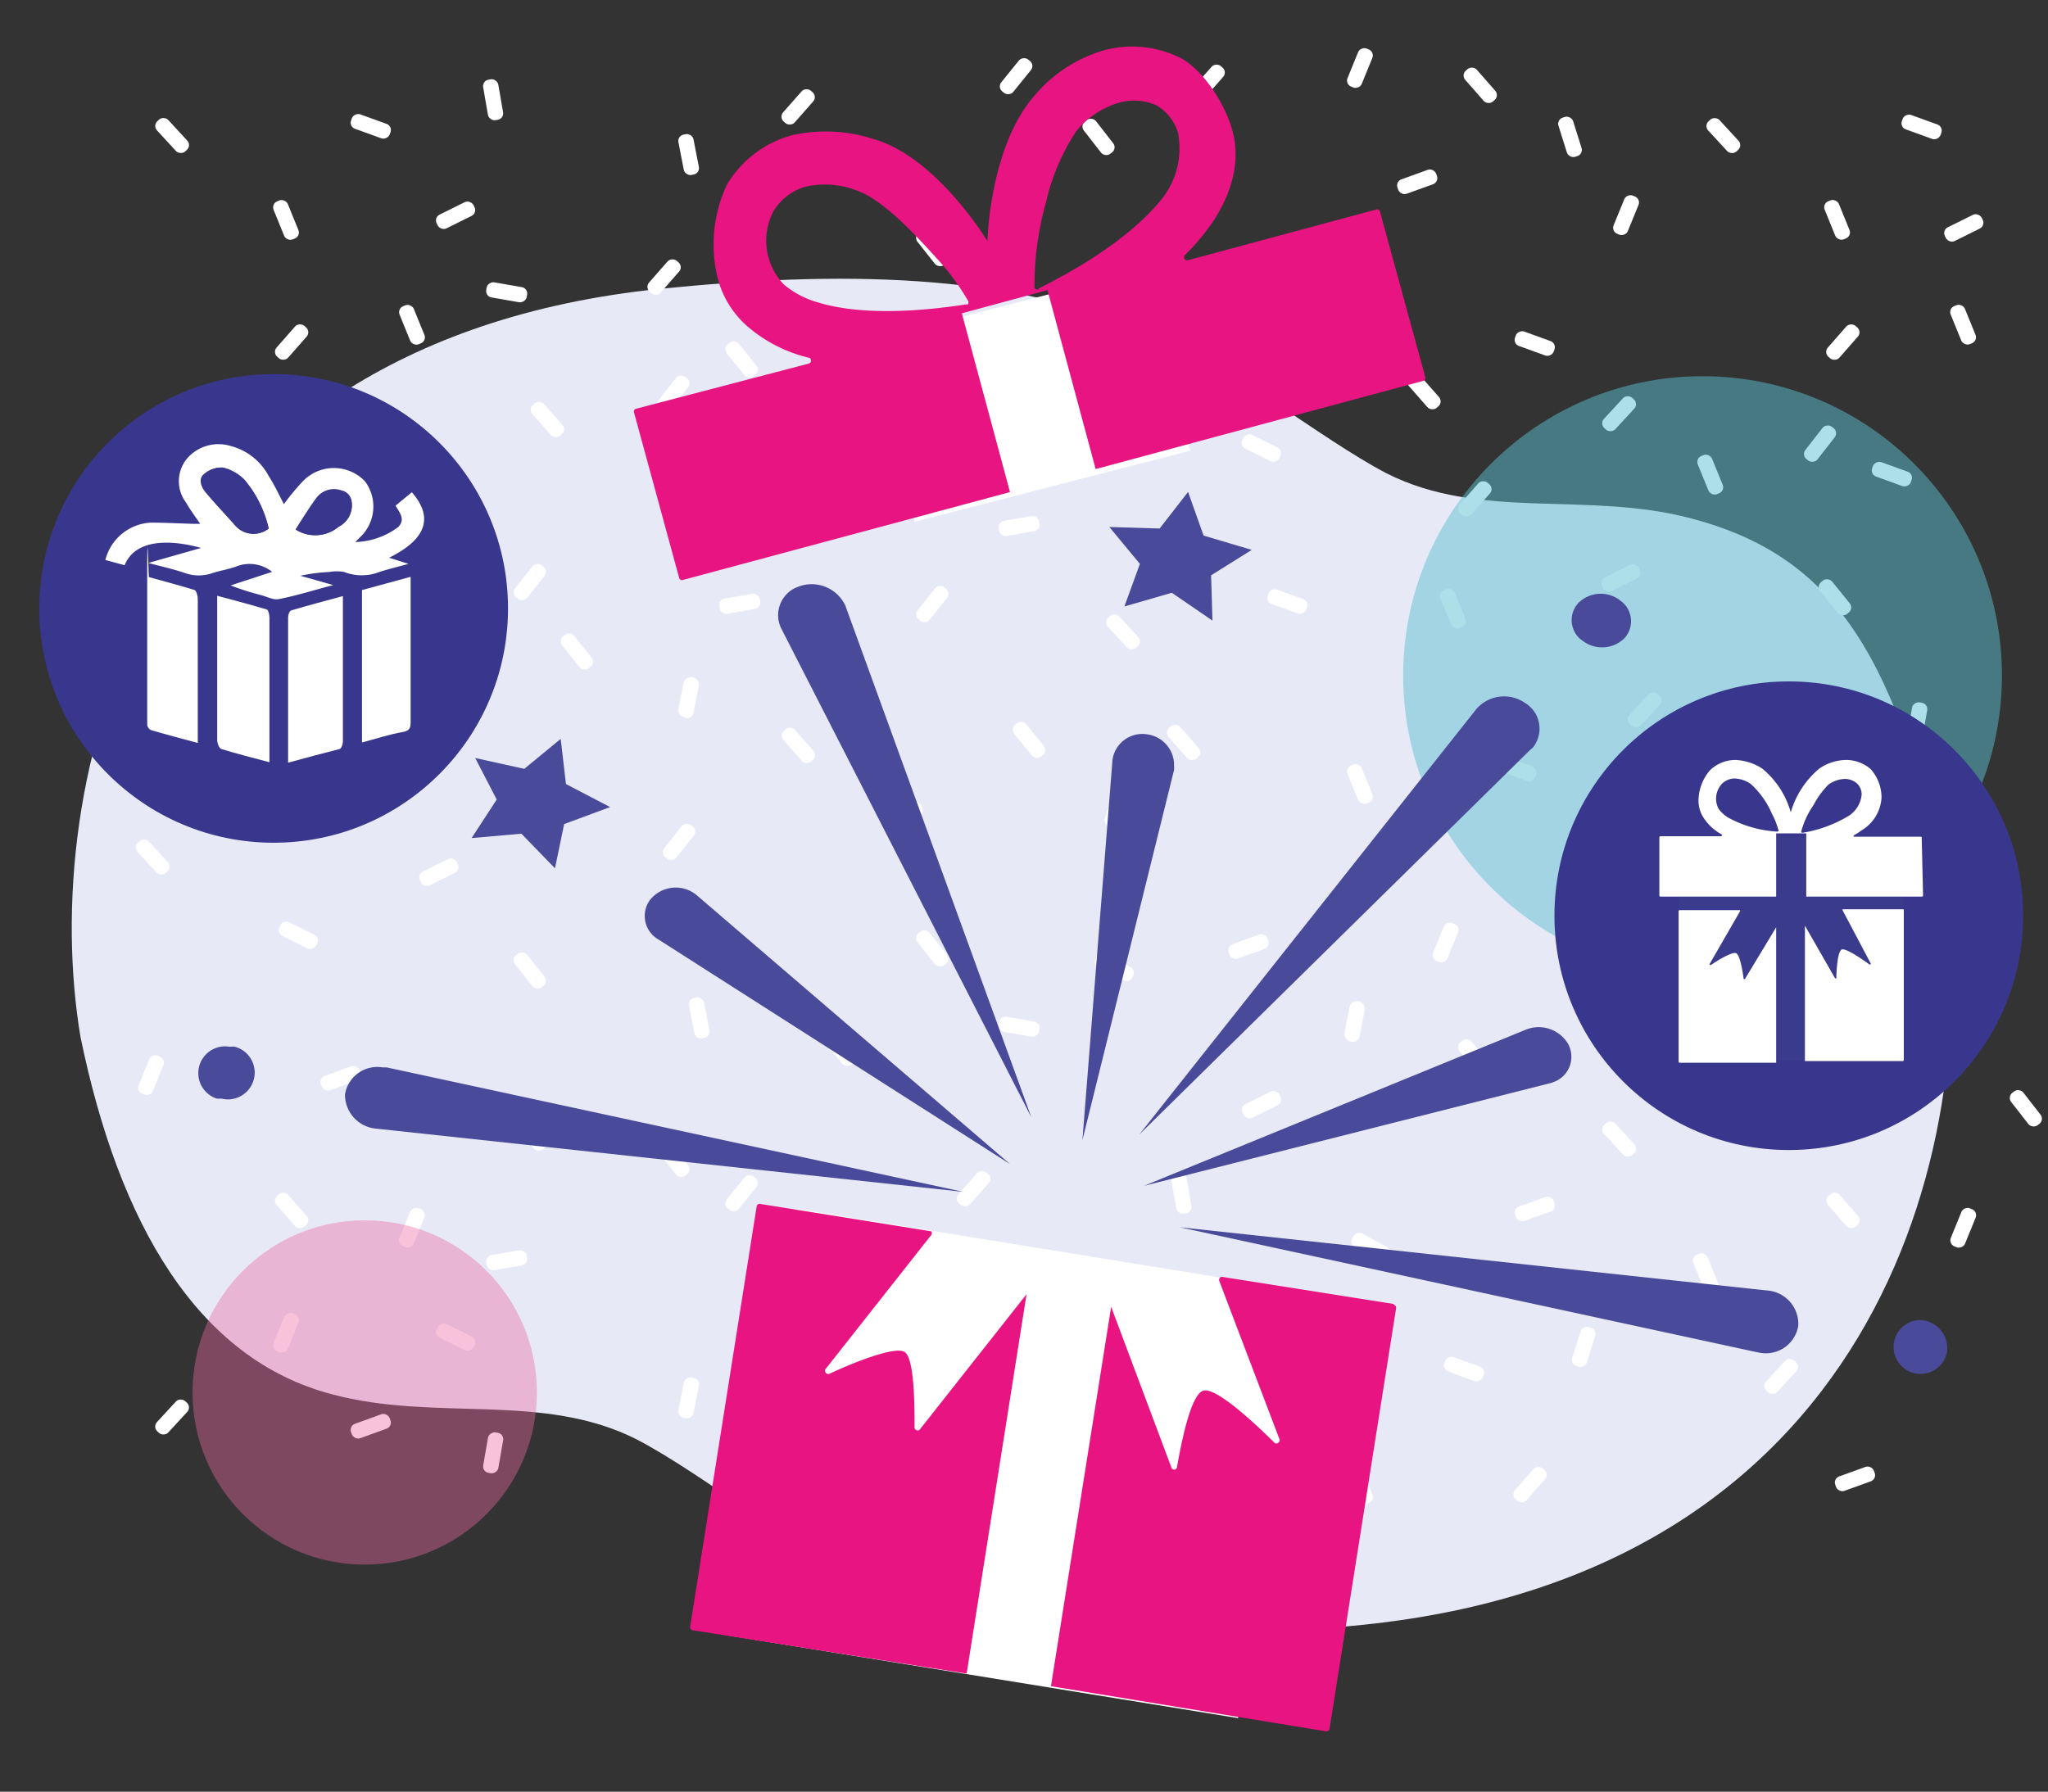 <svg id="Layer_1" data-name="Layer 1" xmlns="http://www.w3.org/2000/svg" viewBox="0 0 136.06 119.06"><rect x="0" y="0" width="136.06" height="119.06" fill="#333333" stroke="none"/><defs><style>.cls-1{fill:#e8e9f6;}.cls-2{fill:#fff;}.cls-3{fill:#5dc1d2;opacity:0.5;}.cls-3,.cls-4{isolation:isolate;}.cls-4{fill:#ec68a3;opacity:0.4;}.cls-5{fill:#e71482;}.cls-6{fill:#494b9a;}.cls-7{fill:#1d1d1b;}.cls-8{fill:#38378d;}.cls-9{fill:#3a3b8c;}</style></defs><g id="Bob_2" data-name="Bob 2"><path class="cls-1" d="M129.06,58.22c-3.2-15.37-7.74-21.41-16.7-23.77-6.92-1.84-14,.17-20.25-3-4.48-2.35-10.18-7.13-15.67-9.36-9.64-4-20.68-4.09-32.56-2.9C8.83,22.77,2.57,52.38,5.35,68.92,7.9,81.3,13.09,90.3,22.05,92.65c6.91,1.85,14-.17,20.25,3,4.51,2.35,10.18,7.15,15.7,9.4,9.62,4,20.67,4.14,32.55,2.92C125.58,104.36,131.83,74.75,129.06,58.22Z"/></g><rect class="cls-2" x="53.16" y="79.99" width="28.71" height="34.5" transform="translate(-39.27 148.32) rotate(-80.79)"/><rect class="cls-2" x="58.93" y="20.09" width="18.9" height="12.41" transform="translate(-4.4 17.9) rotate(-14.45)"/><rect class="cls-2" x="28.9" y="13.79" width="2.73" height="1.02" rx="0.43" transform="translate(-3.2 14.94) rotate(-26.38)"/><rect class="cls-2" x="18.45" y="40.51" width="2.73" height="1.02" rx="0.43" transform="translate(-16.16 13.08) rotate(-26.38)"/><rect class="cls-2" x="72.47" y="7.73" width="1.02" height="2.73" rx="0.43" transform="translate(9.8 46.74) rotate(-37.89)"/><rect class="cls-2" x="51.66" y="6.59" width="2.73" height="1.02" rx="0.43" transform="translate(12.64 42.19) rotate(-48.61)"/><rect class="cls-2" x="78.9" y="4.96" width="2.73" height="1.02" rx="0.43" transform="translate(23.13 62.11) rotate(-48.65)"/><rect class="cls-2" x="33.15" y="18.05" width="1.02" height="2.73" rx="0.43" transform="translate(8.78 49.27) rotate(-80.16)"/><rect class="cls-2" x="61.43" y="15.12" width="1.02" height="2.73" rx="0.43" transform="translate(3.14 42.01) rotate(-38.37)"/><rect class="cls-2" x="66.14" y="4.55" width="2.73" height="1.02" rx="0.43" transform="translate(21.09 54.34) rotate(-51)"/><rect class="cls-2" x="45.24" y="8.91" width="1.02" height="2.73" rx="0.43" transform="translate(-1.12 8.93) rotate(-11.02)"/><rect class="cls-2" x="10.93" y="7.64" width="1.02" height="2.73" rx="0.43" transform="translate(-3.08 10.13) rotate(-42.64)"/><rect class="cls-2" x="92.83" y="11.55" width="2.73" height="1.02" rx="0.43" transform="matrix(0.94, -0.34, 0.34, 0.94, 1.51, 32.77)"/><rect class="cls-2" x="106.66" y="13.78" width="2.74" height="1.02" rx="0.43" transform="translate(53.93 108.89) rotate(-67.77)"/><rect class="cls-2" x="88.98" y="4.01" width="2.73" height="1.02" rx="0.43" transform="translate(52.07 86.48) rotate(-67.83)"/><rect class="cls-2" x="103.79" y="7.73" width="1.02" height="2.73" rx="0.43" transform="translate(2.07 31.66) rotate(-17.43)"/><rect class="cls-2" x="97.83" y="4.3" width="1.02" height="2.73" rx="0.43" transform="translate(20.67 66.25) rotate(-41.25)"/><rect class="cls-2" x="32.25" y="5.26" width="1.02" height="2.73" rx="0.43" transform="translate(-0.65 5.71) rotate(-9.86)"/><rect class="cls-2" x="29.76" y="40.95" width="1.02" height="2.73" rx="0.43" transform="translate(-21.09 50.63) rotate(-63.62)"/><rect class="cls-2" x="52.52" y="48.17" width="1.02" height="2.73" rx="0.43" transform="translate(-19.5 47.43) rotate(-41.39)"/><rect class="cls-2" x="78.12" y="47.97" width="1.02" height="2.73" rx="0.43" transform="translate(-12.98 64.31) rotate(-41.39)"/><rect class="cls-2" x="60.58" y="39.63" width="2.73" height="1.02" rx="0.43" transform="translate(-7.98 63.79) rotate(-51.63)"/><rect class="cls-2" x="67.86" y="47.8" width="1.02" height="2.73" rx="0.43" transform="translate(-15.71 53.98) rotate(-39)"/><path class="cls-2" d="M45.56,47.72a.44.44,0,0,0,.51-.35l.35-1.75A.51.51,0,0,0,46,45h0a.51.51,0,0,0-.59.39h0l-.33,1.68a.5.5,0,0,0,.4.6Z"/><path class="cls-2" d="M89.81,69.23a.45.45,0,0,0,.51-.34l.34-1.76a.52.52,0,0,0-.4-.6h0a.52.52,0,0,0-.6.4h0l-.33,1.68a.52.52,0,0,0,.4.6Z"/><rect class="cls-2" x="8.78" y="45.7" width="2.73" height="1.02" rx="0.43" transform="translate(-30.72 22.37) rotate(-47.36)"/><rect class="cls-2" x="16.25" y="47.51" width="1.02" height="2.73" rx="0.43" transform="matrix(0.68, -0.74, 0.74, 0.68, -30.54, 28.1)"/><rect class="cls-2" x="85.02" y="38.61" width="1.02" height="2.73" rx="0.43" transform="translate(18.84 106.8) rotate(-70.11)"/><rect class="cls-2" x="100.22" y="49.74" width="1.02" height="2.73" rx="0.43" transform="translate(18.4 128.43) rotate(-70.11)"/><rect class="cls-2" x="96.02" y="39.08" width="1.02" height="2.74" rx="0.43" transform="translate(-8.13 39.52) rotate(-22.23)"/><rect class="cls-2" x="89.84" y="50.73" width="1.02" height="2.73" rx="0.43" transform="translate(-12.98 37.95) rotate(-22.17)"/><rect class="cls-2" x="96.61" y="32.64" width="2.73" height="1.02" rx="0.43" transform="translate(8.37 84.8) rotate(-48.65)"/><rect class="cls-2" x="42.75" y="17.9" width="2.73" height="1.02" rx="0.43" transform="translate(1.19 39.44) rotate(-48.75)"/><rect class="cls-2" x="32.31" y="52.9" width="2.74" height="1.02" rx="0.43" transform="translate(-24.65 77.57) rotate(-80.26)"/><rect class="cls-2" x="83.29" y="28.4" width="1.02" height="2.73" rx="0.43" transform="translate(19.9 91.62) rotate(-63.62)"/><rect class="cls-2" x="89.71" y="19.78" width="2.73" height="1.02" rx="0.43" transform="translate(1.47 46.31) rotate(-28.75)"/><rect class="cls-2" x="43.37" y="25.66" width="2.73" height="1.02" rx="0.43" transform="translate(-3.39 45.4) rotate(-52.11)"/><rect class="cls-2" x="64.18" y="22.8" width="1.02" height="2.73" rx="0.43" transform="translate(0.18 48.81) rotate(-41.39)"/><rect class="cls-2" x="35.86" y="26.51" width="1.02" height="2.73" rx="0.43" transform="translate(-9.35 31.01) rotate(-41.39)"/><rect class="cls-2" x="66.34" y="34.45" width="2.73" height="1.02" rx="0.43" transform="translate(-4.98 12.08) rotate(-9.84)"/><rect class="cls-2" x="54.4" y="33.05" width="2.73" height="1.02" rx="0.43" transform="translate(-5.16 56.45) rotate(-51.63)"/><rect class="cls-2" x="48.76" y="22.52" width="1.02" height="2.73" rx="0.43" transform="translate(-4.05 36.33) rotate(-39)"/><rect class="cls-2" x="70.6" y="26.83" width="2.73" height="1.02" rx="0.43" transform="translate(31.37 92.75) rotate(-78.98)"/><rect class="cls-2" x="106.2" y="26.98" width="2.73" height="1.02" rx="0.43" transform="translate(14.48 88) rotate(-47.36)"/><rect class="cls-2" x="22.1" y="30.15" width="1.02" height="2.73" rx="0.43" transform="translate(-14.71 42.06) rotate(-70.11)"/><rect class="cls-2" x="24.12" y="7.03" width="1.02" height="2.73" rx="0.43" transform="translate(8.36 28.7) rotate(-70.11)"/><rect class="cls-2" x="101.45" y="21.46" width="1.02" height="2.73" rx="0.43" transform="translate(45.81 110.94) rotate(-70.11)"/><rect class="cls-2" x="9.53" y="30.37" width="1.02" height="2.73" rx="0.43" transform="translate(-11.23 6.14) rotate(-22.17)"/><rect class="cls-2" x="26.86" y="20.22" width="1.02" height="2.73" rx="0.43" transform="translate(-6.12 11.92) rotate(-22.17)"/><rect class="cls-2" x="18.49" y="13.25" width="1.02" height="2.73" rx="0.43" transform="translate(-4.11 8.25) rotate(-22.17)"/><rect class="cls-2" x="18.01" y="22.22" width="2.73" height="1.02" rx="0.43" transform="translate(-10.49 22.31) rotate(-48.75)"/><rect class="cls-2" x="77.13" y="22.96" width="2.74" height="1.02" rx="0.43" transform="translate(42.09 96.87) rotate(-80.26)"/><rect class="cls-2" x="129.1" y="14.63" width="2.73" height="1.02" rx="0.43" transform="translate(6.86 59.55) rotate(-26.38)"/><rect class="cls-2" x="106.32" y="37.89" width="2.73" height="1.02" rx="0.43" transform="translate(-5.85 51.85) rotate(-26.38)"/><rect class="cls-2" x="37.81" y="41.93" width="1.02" height="2.72" rx="0.43" transform="translate(-18.61 33.25) rotate(-38.48)"/><rect class="cls-2" x="113.98" y="7.64" width="1.02" height="2.73" rx="0.43" transform="translate(24.17 79.94) rotate(-42.64)"/><rect class="cls-2" x="33.84" y="38.17" width="2.73" height="1.02" rx="0.43" transform="translate(-16.98 42.27) rotate(-51.63)"/><rect class="cls-2" x="107.9" y="46.66" width="2.73" height="1.02" rx="0.43" transform="translate(0.55 95.6) rotate(-47.36)"/><rect class="cls-2" x="120.12" y="47.24" width="1.02" height="2.73" rx="0.43" transform="translate(3.16 104.42) rotate(-47.36)"/><rect class="cls-2" x="126.01" y="47.52" width="2.73" height="1.02" rx="0.43" transform="translate(58.24 165.3) rotate(-80.14)"/><rect class="cls-2" x="119.55" y="28.97" width="2.73" height="1.02" rx="0.43" transform="translate(23.39 106.8) rotate(-52.11)"/><rect class="cls-2" x="121.4" y="38.32" width="1.02" height="2.73" rx="0.43" transform="translate(2.19 85.57) rotate(-39)"/><rect class="cls-2" x="125.18" y="30.14" width="1.02" height="2.73" rx="0.43" transform="translate(53.3 138.98) rotate(-70.11)"/><rect class="cls-2" x="127.15" y="7.07" width="1.02" height="2.73" rx="0.43" transform="translate(76.3 125.61) rotate(-70.11)"/><rect class="cls-2" x="113.11" y="30.18" width="1.02" height="2.74" rx="0.43" transform="translate(-3.49 45.32) rotate(-22.23)"/><rect class="cls-2" x="129.91" y="20.21" width="1.02" height="2.73" rx="0.43" transform="translate(1.5 50.81) rotate(-22.17)"/><rect class="cls-2" x="121.54" y="13.24" width="1.02" height="2.73" rx="0.43" transform="translate(3.51 47.14) rotate(-22.17)"/><rect class="cls-2" x="72.37" y="19.34" width="1.02" height="2.73" rx="0.43" transform="translate(-2.42 29.03) rotate(-22.17)"/><rect class="cls-2" x="121.06" y="22.22" width="2.73" height="1.02" rx="0.43" transform="translate(24.62 99.79) rotate(-48.75)"/><rect class="cls-2" x="29.76" y="87.49" width="1.02" height="2.73" rx="0.43" transform="translate(-62.78 76.49) rotate(-63.62)"/><rect class="cls-2" x="19.31" y="60.79" width="1.02" height="2.73" rx="0.43" transform="translate(-44.67 52.29) rotate(-63.62)"/><rect class="cls-2" x="73.5" y="87.25" width="2.73" height="1.02" rx="0.43" transform="translate(-40.37 92.95) rotate(-52.11)"/><rect class="cls-2" x="56.11" y="94.7" width="1.02" height="2.73" rx="0.43" transform="translate(-49.38 61.43) rotate(-41.39)"/><rect class="cls-2" x="83.44" y="88.66" width="1.02" height="2.73" rx="0.43" transform="translate(-38.55 77.99) rotate(-41.39)"/><rect class="cls-2" x="32.3" y="83.24" width="2.73" height="1.02" rx="0.43" transform="translate(-13.82 6.98) rotate(-9.84)"/><rect class="cls-2" x="47.78" y="39.61" width="2.73" height="1.02" rx="0.43" transform="translate(-6.13 8.99) rotate(-9.84)"/><rect class="cls-2" x="60.59" y="86.16" width="2.73" height="1.02" rx="0.43" transform="translate(-44.46 81.44) rotate(-51.63)"/><rect class="cls-2" x="68.17" y="95.68" width="1.02" height="2.73" rx="0.43" transform="translate(-45.76 64.85) rotate(-39)"/><rect class="cls-2" x="44.39" y="92.38" width="2.73" height="1.02" rx="0.43" transform="translate(-54.17 120.04) rotate(-78.98)"/><rect class="cls-2" x="10.07" y="93.65" width="2.73" height="1.02" rx="0.43" transform="translate(-65.58 38.79) rotate(-47.36)"/><rect class="cls-2" x="96.8" y="89.6" width="1.02" height="2.73" rx="0.43" transform="matrix(0.34, -0.94, 0.94, 0.34, -21.33, 151.52)"/><rect class="cls-2" x="112.82" y="83.24" width="1.02" height="2.73" rx="0.43" transform="translate(-23.55 49.02) rotate(-22.17)"/><rect class="cls-2" x="89.84" y="97.27" width="1.02" height="2.73" rx="0.43" transform="translate(-30.54 41.39) rotate(-22.17)"/><rect class="cls-2" x="104.16" y="88.52" width="2.73" height="1.02" rx="0.43" transform="matrix(0.3, -0.95, 0.95, 0.3, -11.02, 163.04)"/><rect class="cls-2" x="72.81" y="53.13" width="2.73" height="1.02" rx="0.43" transform="translate(0.78 108.34) rotate(-72.57)"/><rect class="cls-2" x="100.28" y="98.14" width="2.73" height="1.02" rx="0.43" transform="translate(-39.54 110.03) rotate(-48.75)"/><rect class="cls-2" x="31.4" y="96.03" width="2.73" height="1.02" rx="0.43" transform="translate(-67.96 112.29) rotate(-80.14)"/><rect class="cls-2" x="27.79" y="57.45" width="2.73" height="1.02" rx="0.43" transform="translate(-22.72 18.99) rotate(-26.38)"/><rect class="cls-2" x="134.07" y="72.28" width="1.02" height="2.73" rx="0.43" transform="translate(-16.85 98.18) rotate(-37.89)"/><rect class="cls-2" x="61.43" y="61.66" width="1.02" height="2.73" rx="0.43" transform="translate(-25.75 52.06) rotate(-38.37)"/><rect class="cls-2" x="45.94" y="66.27" width="1.02" height="2.73" rx="0.43" transform="translate(-12.07 10.13) rotate(-11.02)"/><rect class="cls-2" x="9.64" y="55.59" width="1.02" height="2.73" rx="0.43" transform="translate(-35.9 21.93) rotate(-42.64)"/><rect class="cls-2" x="15.4" y="53.78" width="2.73" height="1.02" rx="0.43" transform="translate(-32.34 25.71) rotate(-42.64)"/><rect class="cls-2" x="81.58" y="62.39" width="2.73" height="1.02" rx="0.43" transform="translate(-16.45 31.97) rotate(-19.89)"/><rect class="cls-2" x="58.61" y="53.58" width="2.73" height="1.02" rx="0.43" transform="translate(-14.82 23.63) rotate(-19.89)"/><rect class="cls-2" x="94.67" y="62.12" width="2.73" height="1.02" rx="0.43" transform="translate(1.8 127.93) rotate(-67.83)"/><rect class="cls-2" x="97.46" y="68.87" width="1.02" height="2.73" rx="0.43" transform="translate(-21.99 82.03) rotate(-41.25)"/><rect class="cls-2" x="94.09" y="24.66" width="1.02" height="2.73" rx="0.43" transform="translate(6.32 68.83) rotate(-41.25)"/><rect class="cls-2" x="27.29" y="45.66" width="1.02" height="2.73" rx="0.43" transform="translate(-7.64 5.46) rotate(-9.86)"/><rect class="cls-2" x="82.44" y="72.9" width="2.73" height="1.02" rx="0.43" transform="translate(-23.89 44.88) rotate(-26.38)"/><rect class="cls-2" x="90.57" y="81.5" width="1.02" height="2.73" rx="0.43" transform="translate(-25.38 122.86) rotate(-61.25)"/><rect class="cls-2" x="44.23" y="75.64" width="1.02" height="2.73" rx="0.43" transform="translate(-37.86 43.71) rotate(-37.89)"/><rect class="cls-2" x="63.32" y="78.48" width="2.73" height="1.02" rx="0.43" transform="translate(-37.35 75.29) rotate(-48.61)"/><rect class="cls-2" x="35" y="74.78" width="2.73" height="1.02" rx="0.43" transform="translate(-44.17 52.79) rotate(-48.61)"/><rect class="cls-2" x="67.19" y="66.86" width="1.02" height="2.73" rx="0.43" transform="translate(-11.09 123.27) rotate(-80.16)"/><rect class="cls-2" x="55.25" y="68.25" width="1.02" height="2.73" rx="0.43" transform="translate(-31.17 49.65) rotate(-38.37)"/><rect class="cls-2" x="47.91" y="78.77" width="2.73" height="1.02" rx="0.43" transform="translate(-43.35 67.69) rotate(-51)"/><rect class="cls-2" x="107.06" y="74.32" width="1.02" height="2.73" rx="0.43" transform="translate(-22.83 92.88) rotate(-42.64)"/><rect class="cls-2" x="21.27" y="71.14" width="2.73" height="1.02" rx="0.43" transform="translate(-23.03 11.98) rotate(-19.89)"/><rect class="cls-2" x="23.27" y="94.27" width="2.73" height="1.02" rx="0.43" transform="translate(-30.78 14.03) rotate(-19.89)"/><rect class="cls-2" x="100.6" y="79.83" width="2.73" height="1.02" rx="0.43" transform="translate(-21.25 39.48) rotate(-19.89)"/><rect class="cls-2" x="8.67" y="70.93" width="2.73" height="1.02" rx="0.43" transform="translate(-59.91 53.78) rotate(-67.83)"/><rect class="cls-2" x="26" y="81.07" width="2.73" height="1.02" rx="0.43" transform="translate(-58.51 76.14) rotate(-67.83)"/><rect class="cls-2" x="17.64" y="88.06" width="2.73" height="1.02" rx="0.43" transform="translate(-70.19 72.74) rotate(-67.83)"/><rect class="cls-2" x="18.87" y="79.07" width="1.02" height="2.73" rx="0.43" transform="translate(-48.23 32.74) rotate(-41.25)"/><rect class="cls-2" x="77.98" y="77.93" width="1.02" height="2.73" rx="0.43" transform="translate(-12.42 14.61) rotate(-9.86)"/><rect class="cls-2" x="127.16" y="88.22" width="1.02" height="2.73" rx="0.43" transform="translate(-9.31 164.15) rotate(-63.62)"/><rect class="cls-2" x="107.18" y="63.4" width="1.02" height="2.73" rx="0.43" transform="translate(1.82 132.46) rotate(-63.62)"/><rect class="cls-2" x="73.51" y="62.92" width="1.02" height="2.73" rx="0.43" transform="translate(-16.45 102.04) rotate(-63.62)"/><rect class="cls-2" x="43.75" y="55.43" width="2.73" height="1.02" rx="0.43" transform="translate(-26.75 56.59) rotate(-51.63)"/><rect class="cls-2" x="116.96" y="90.96" width="2.73" height="1.02" rx="0.43" transform="translate(-29.11 116.55) rotate(-47.36)"/><rect class="cls-2" x="34.69" y="63.12" width="1.02" height="2.73" rx="0.43" transform="translate(-32.43 35.78) rotate(-38.37)"/><rect class="cls-2" x="116.24" y="62.14" width="1.02" height="2.73" rx="0.43" transform="translate(-12.15 95.87) rotate(-42.64)"/><rect class="cls-2" x="74.1" y="40.63" width="1.02" height="2.73" rx="0.43" transform="translate(-8.72 61.64) rotate(-42.64)"/><rect class="cls-2" x="121.56" y="60.47" width="2.73" height="1.02" rx="0.43" transform="translate(-8.81 99.39) rotate(-42.64)"/><rect class="cls-2" x="126.88" y="53.78" width="1.02" height="2.73" rx="0.43" transform="translate(-7.56 22.63) rotate(-9.86)"/><rect class="cls-2" x="120.4" y="72.32" width="1.02" height="2.73" rx="0.43" transform="translate(-19.77 89.79) rotate(-37.89)"/><rect class="cls-2" x="114.38" y="53" width="2.73" height="1.02" rx="0.43" transform="translate(1.32 109.78) rotate(-51)"/><rect class="cls-2" x="124.3" y="69.95" width="2.73" height="1.02" rx="0.43" transform="translate(-16.48 46.96) rotate(-19.89)"/><rect class="cls-2" x="121.87" y="97.76" width="2.73" height="1.02" rx="0.43" transform="translate(-26.08 47.79) rotate(-19.89)"/><rect class="cls-2" x="111.73" y="70.93" width="2.73" height="1.02" rx="0.43" transform="translate(4.26 149.22) rotate(-67.83)"/><rect class="cls-2" x="129.07" y="81.08" width="2.73" height="1.02" rx="0.43" transform="translate(5.65 171.59) rotate(-67.83)"/><rect class="cls-2" x="106.14" y="55.34" width="2.73" height="1.02" rx="0.43" transform="translate(15.22 134.33) rotate(-67.83)"/><rect class="cls-2" x="121.93" y="79.07" width="1.02" height="2.73" rx="0.43" transform="translate(-22.65 100.69) rotate(-41.25)"/><circle class="cls-3" cx="113.11" cy="44.89" r="19.89"/><circle class="cls-4" cx="24.23" cy="92.53" r="11.44"/><path class="cls-5" d="M92.58,86.65,81.26,84.86A.19.19,0,0,0,81,85a.2.2,0,0,0,0,.11l4,10.52a.2.2,0,0,1-.09.25.18.18,0,0,1-.23,0c-1.23-1.22-3.87-3.71-4.73-3.47S78.46,96,78.19,97.51a.19.19,0,0,1-.23.14.18.18,0,0,1-.14-.14l-4-10.67-4,25.21,18.28,3a.21.21,0,0,0,.23-.17l4.42-27.94a.21.21,0,0,0-.15-.24Z"/><path class="cls-5" d="M61.1,95a.19.19,0,0,1-.27,0,.19.19,0,0,1-.07-.16c0-1.35,0-4.58-.66-5s-3.57.78-5,1.45a.2.2,0,0,1-.25-.09.18.18,0,0,1,0-.23l7-8.88a.2.2,0,0,0,0-.28l-.07,0L50.49,80a.19.19,0,0,0-.22.16h0L45.85,108.1a.2.2,0,0,0,.16.23l18.21,2.88L68.2,86Z"/><path class="cls-6" d="M56.2,40.35a.94.94,0,0,0-.1-.23A2.47,2.47,0,0,0,53,39a2,2,0,0,0-1.18,2.57,1.22,1.22,0,0,0,.07.17L68.52,74.25Z"/><path class="cls-6" d="M25.69,70.93h-.27a2.17,2.17,0,0,0-2.5,1.8v0A2.26,2.26,0,0,0,25,75l39,4.2Z"/><path class="cls-6" d="M117.36,85.75l-39-4.2,38.34,8.3.27.05a2.18,2.18,0,0,0,2.5-1.81v0A2.23,2.23,0,0,0,117.36,85.75Z"/><path class="cls-6" d="M101.88,49.62a2,2,0,0,0-.4-2.8l-.18-.12a2.44,2.44,0,0,0-3.22.42L75.68,75.4l26-25.59A.91.91,0,0,0,101.88,49.62Z"/><path class="cls-6" d="M43.19,59.79a1.8,1.8,0,0,0,.37,2.52,1.37,1.37,0,0,0,.2.13L67.11,77.36,46.36,59.55a2.18,2.18,0,0,0-3.08.14Z"/><path class="cls-6" d="M101.35,68.43,76,78.8,102.9,72a1.4,1.4,0,0,0,.29-.09,1.78,1.78,0,0,0,1.11-2.26,2,2,0,0,0-.11-.26A2.27,2.27,0,0,0,101.35,68.43Z"/><path class="cls-6" d="M76.16,48.79a2,2,0,0,0-2.25,1.69l-2,25.29L78,51.16a2.74,2.74,0,0,0,0-.28A2.06,2.06,0,0,0,76.16,48.79Z"/><polygon class="cls-6" points="31.33 55.69 34.64 55.4 36.87 57.7 37.48 54.76 40.53 53.63 37.6 52.1 37.25 49.1 34.83 51.09 31.57 50.37 33 53.13 31.33 55.69"/><polygon class="cls-6" points="113.73 69.27 116.58 67.78 119.62 69.1 118.85 66.15 121.08 63.98 117.75 63.64 116.09 60.98 114.81 63.72 111.54 64.25 114.08 66.28 113.73 69.27"/><polygon class="cls-6" points="79.96 35.59 78.93 32.69 77.04 35.12 73.7 35.02 75.73 37.47 74.7 40.3 77.85 39.39 80.55 41.24 80.46 38.23 83.16 36.54 79.96 35.59"/><path class="cls-7" d="M50.91,33.83a1.68,1.68,0,0,0,1.16-2.07,1.72,1.72,0,0,0-.07-.21,2.11,2.11,0,0,0-2.56-1.07,1.68,1.68,0,0,0-1.19,2.06,2,2,0,0,0,.08.22A2.12,2.12,0,0,0,50.91,33.83Z"/><path class="cls-6" d="M107.94,42.39a1.68,1.68,0,0,0-.15-2.37l-.18-.14a2.1,2.1,0,0,0-2.77.21,1.67,1.67,0,0,0,.13,2.36l.2.15A2.12,2.12,0,0,0,107.94,42.39Z"/><path class="cls-6" d="M15.27,69.56A1.78,1.78,0,0,0,14.39,73a1.67,1.67,0,0,0,.31,0,1.78,1.78,0,0,0,.88-3.45A1.67,1.67,0,0,0,15.27,69.56Z"/><path class="cls-6" d="M127.69,87.72a1.79,1.79,0,1,0,1.67,2.07A1.89,1.89,0,0,0,127.69,87.72Z"/><path class="cls-5" d="M91.68,14.06a.19.19,0,0,0-.24-.14h0L78.89,17.3a.2.2,0,0,1-.22-.18.27.27,0,0,1,0-.12,14.67,14.67,0,0,0,1.19-1.3c1.94-2.37,2.63-4.9,2-7.07-.48-1.77-2-4.08-3.51-4.82a7.2,7.2,0,0,0-5-.47,9.5,9.5,0,0,0-4.61,3c-3,3.4-3.14,9.68-3.14,9.68S62.2,10.39,58,9.23A10.21,10.21,0,0,0,52.56,9a7.26,7.26,0,0,0-4.26,3.26,9.32,9.32,0,0,0-.6,6.3,6.35,6.35,0,0,0,1.88,3.06,9.66,9.66,0,0,0,4.15,2.15.19.19,0,0,1,.15.24.23.23,0,0,1-.15.15l-11.47,3a.19.19,0,0,0-.14.24h0l3,11a.19.19,0,0,0,.24.14h0L67.1,32.7,63.9,20.82l5.69-1.54,3.2,11.89,21.76-5.86a.2.2,0,0,0,.14-.25ZM64.23,20.22c-4.65.72-7.86.5-9.87-.12a6,6,0,0,1-2.31-1.22,4.23,4.23,0,0,1-.69-4.8,3.69,3.69,0,0,1,2.1-1.66h0a5.82,5.82,0,0,1,3.38.21c1.82.6,4,3,5.57,4.73A16.17,16.17,0,0,1,64.32,20a.2.2,0,0,1-.09.27Zm4.77-1a.2.2,0,0,1-.27-.09.29.29,0,0,1,0-.09,20.23,20.23,0,0,1,.77-5.63,14.34,14.34,0,0,1,2-4.69A5.72,5.72,0,0,1,74.3,6.84h0A3.62,3.62,0,0,1,76.83,7a3.16,3.16,0,0,1,1.44,1.86,5.41,5.41,0,0,1-1.19,4.49C75.73,15,73.18,17.09,69,19.17Z"/><circle class="cls-8" cx="118.84" cy="60.85" r="15.57"/><rect class="cls-9" x="111.54" y="55.63" width="14.86" height="14.85"/><path class="cls-2" d="M126.42,60.42h-4a.06.06,0,0,0,0,.08s0,0,0,0L124.27,64a.07.07,0,0,1,0,.09h-.07c-.49-.36-1.55-1.08-1.83-1S122,64.45,122,65a.07.07,0,0,1-.09,0,.08.08,0,0,1,0,0l-2-3.49v9h6.5a.07.07,0,0,0,.07-.07v-10Zm1.25-4.75a.07.07,0,0,0-.07-.07h-4.44a.07.07,0,0,1,0-.09.08.08,0,0,1,0,0,4.45,4.45,0,0,0,.51-.33A2.71,2.71,0,0,0,125,53a2.84,2.84,0,0,0-.73-1.9,2.48,2.48,0,0,0-1.62-.6,3.22,3.22,0,0,0-1.78.57,5.94,5.94,0,0,0-1.9,2.91,5.76,5.76,0,0,0-1.9-2.91,3.54,3.54,0,0,0-1.78-.57,2.43,2.43,0,0,0-1.69.69,3.15,3.15,0,0,0-.76,2,2.11,2.11,0,0,0,.35,1.17,3.31,3.31,0,0,0,1.18,1.08c.06,0,0,.13,0,.13h-4.06a.07.07,0,0,0-.07.07v3.88a.07.07,0,0,0,.07.06H118v-4.2h2v4.2h7.69a.07.07,0,0,0,.07-.06Zm-9.6-.41a7.7,7.7,0,0,1-3.24-.92,2.23,2.23,0,0,1-.66-.6,1.46,1.46,0,0,1,.22-1.65,1.24,1.24,0,0,1,.83-.36h0a2,2,0,0,1,1.1.37,5.73,5.73,0,0,1,1.41,2,4.54,4.54,0,0,1,.4,1,.09.09,0,0,1-.06.16Zm1.67.08s-.07,0-.08-.06v0a5.55,5.55,0,0,1,.82-1.78,5.61,5.61,0,0,1,1-1.37,2,2,0,0,1,1.09-.37h0a1.24,1.24,0,0,1,.8.3,1,1,0,0,1,.31.74,1.89,1.89,0,0,1-.79,1.37A8.51,8.51,0,0,1,119.74,55.34Zm-3.81,9.71a.07.07,0,0,1-.09,0,.08.08,0,0,1,0,0c-.06-.47-.24-1.6-.5-1.71s-1.2.46-1.65.77a.08.08,0,0,1-.1,0,.09.09,0,0,1,0-.07l2-3.47a.07.07,0,0,0,0-.09h-4a.07.07,0,0,0-.07.07v10a.07.07,0,0,0,.07.07H118v-9Z"/><circle class="cls-8" cx="18.18" cy="40.43" r="15.57"/><path class="cls-2" d="M18.86,33.5A16.18,16.18,0,0,1,20.1,32a2.86,2.86,0,0,1,4-.16l.16.16a2.8,2.8,0,0,1-.21,3.57l-.45.45a5,5,0,0,0,2.86-1c.49-.52.09-.94-.18-1.42l1.08-.89c1.44,1.65,1,3.11-1.51,4.35l1.29.41c-.8.22-1.5.38-2.17.62a3.22,3.22,0,0,1-2.1-.08,2.8,2.8,0,0,0-1,0,11.21,11.21,0,0,0-1.92.25l2.19.62c-1.3.34-2.44.7-3.61.93-.37.08-.8-.17-1.21-.27a17.24,17.24,0,0,1-2-.64L18.08,38a2.41,2.41,0,0,0-2.27-.4c-.54.22-1.14.3-1.69.48a2.74,2.74,0,0,1-1.83,0c-.75-.26-1.53-.43-2.44-.67l3.51-1c-2.09-.58-4.38-.59-5.08,1.15L7,37.21a3.29,3.29,0,0,1,3-2.48c.94,0,1.89.05,2.84.08h.46c-.33-.49-.66-.92-.93-1.4a2.36,2.36,0,0,1,0-2.87,2.75,2.75,0,0,1,2.93-.91,4,4,0,0,1,2.55,2C18.27,32.29,18.55,32.91,18.86,33.5Zm-1,1.63a7.65,7.65,0,0,0-1.61-3.25,3,3,0,0,0-1.43-.81,1.74,1.74,0,0,0-1.25.45c-.36.3-.17.82.08,1.14.63.78,1.32,1.5,2,2.25a1.62,1.62,0,0,0,2.19.22Zm1.8.06A2.42,2.42,0,0,0,22.5,35a1.6,1.6,0,0,0,.87-1.6.85.85,0,0,0-.68-.81,1.46,1.46,0,0,0-1.69.52c-.5.67-.91,1.4-1.36,2.08Z"/><path class="cls-2" d="M19.14,50.68V41c0-.15.1-.41.21-.44,1.12-.33,2.25-.63,3.43-.95v9.67c0,.17-.1.45-.21.49C21.45,50.06,20.32,50.35,19.14,50.68Z"/><path class="cls-2" d="M9.9,38.35c1,.28,2,.54,3,.85.13,0,.24.39.24.59v9.58c-1.08-.29-2.1-.56-3.12-.86a.45.45,0,0,1-.24-.37V38.55C9.78,33.74,9.86,38.45,9.9,38.35Z"/><path class="cls-2" d="M17.9,50.65c-1.13-.3-2.17-.56-3.2-.88-.14-.05-.27-.38-.27-.58v-9.6c1.15.31,2.22.59,3.29.91.1,0,.18.34.18.52v9.63Z"/><path class="cls-2" d="M24.05,49.34V39.21l3.23-.88V48c0,.35-.06.54-.46.63C25.9,48.79,25,49.08,24.05,49.34Z"/><path class="cls-8" d="M17.84,35.13a1.61,1.61,0,0,1-2.23-.22c-.66-.75-1.35-1.47-2-2.25-.25-.32-.44-.84-.08-1.14a1.74,1.74,0,0,1,1.25-.45,3,3,0,0,1,1.43.81A7.58,7.58,0,0,1,17.84,35.13Z"/><path class="cls-8" d="M19.64,35.19a21.22,21.22,0,0,1,1.36-2,1.46,1.46,0,0,1,1.69-.52.85.85,0,0,1,.68.81A1.59,1.59,0,0,1,22.5,35,2.42,2.42,0,0,1,19.64,35.19Z"/></svg>
